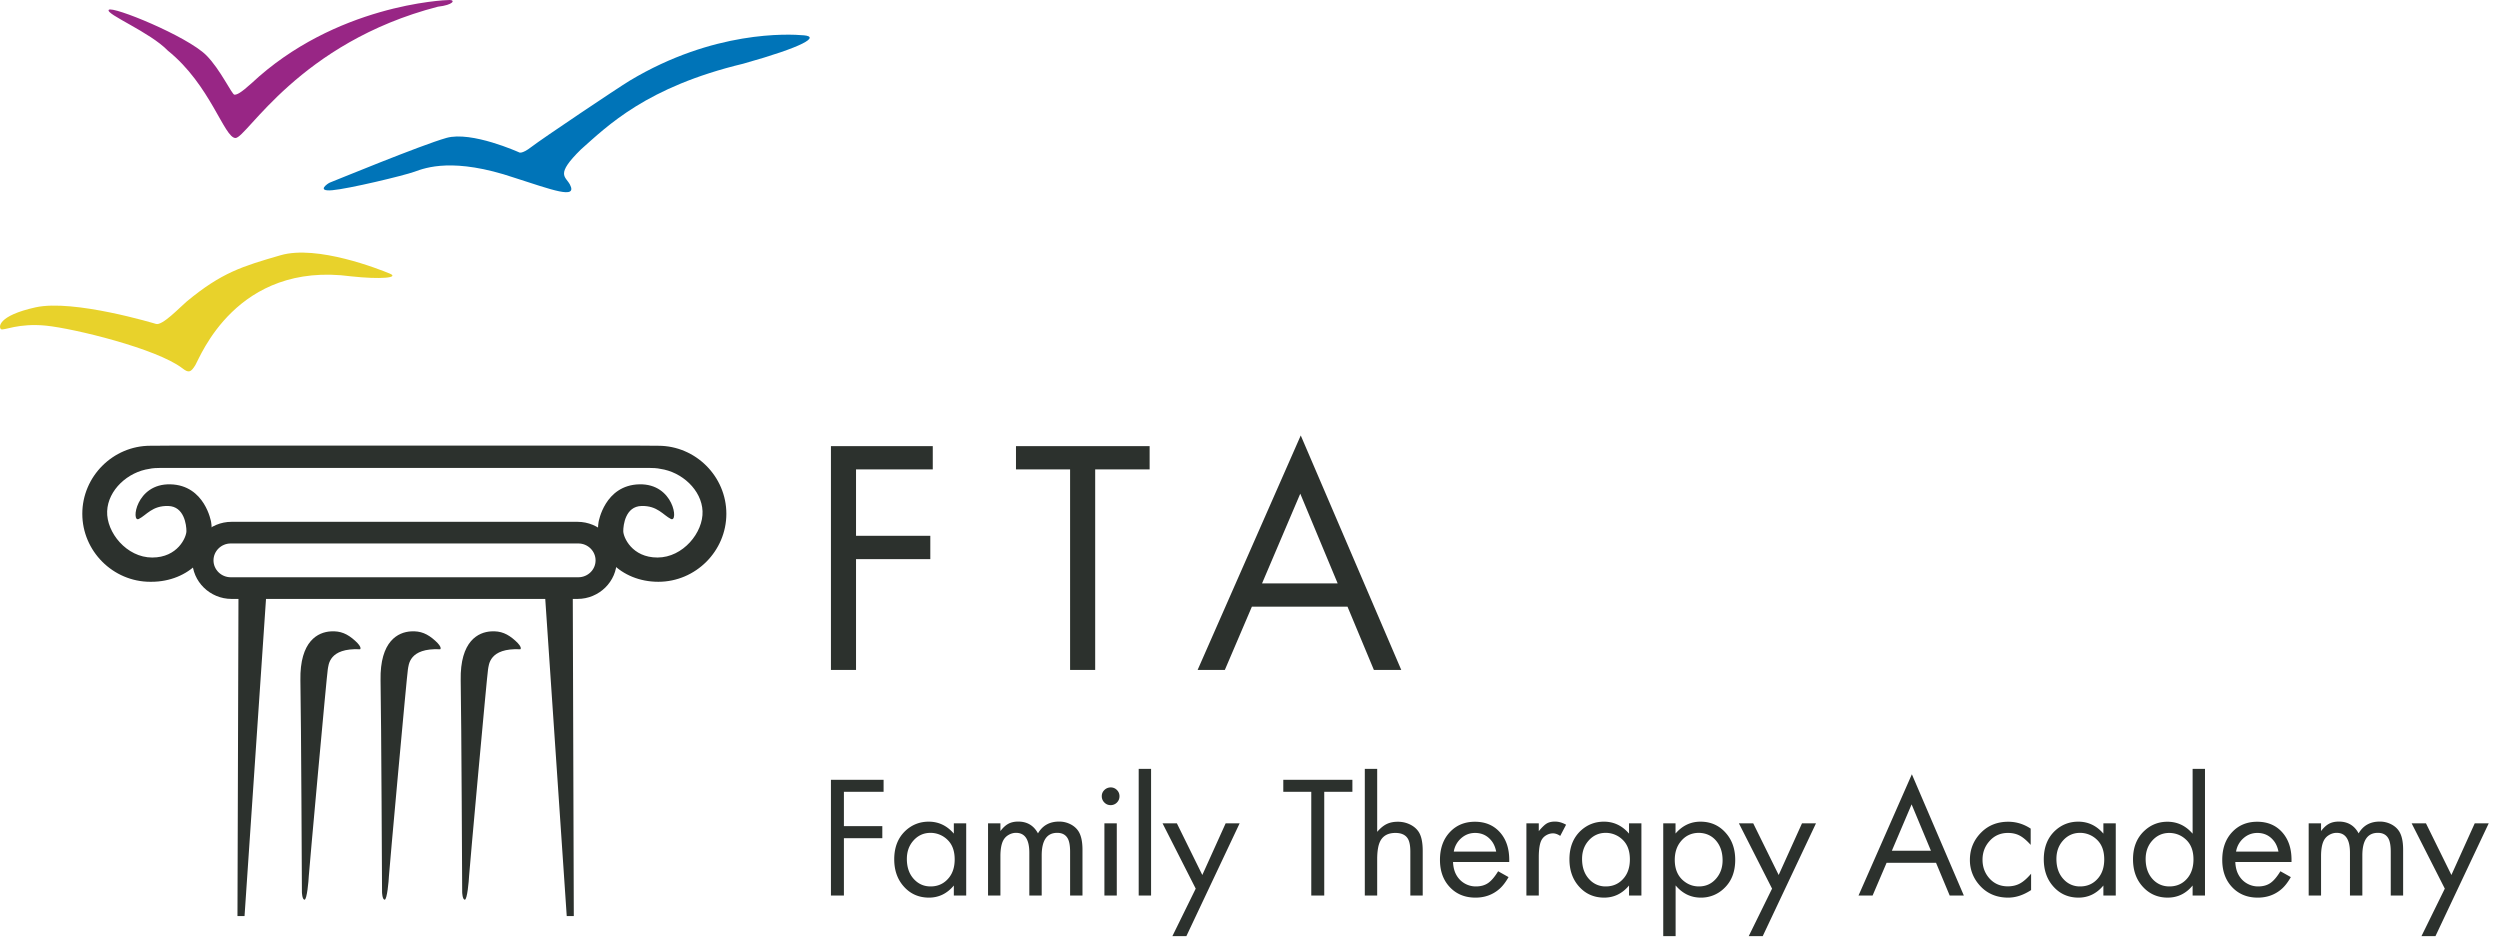 <?xml version="1.0" encoding="UTF-8"?>
<svg xmlns="http://www.w3.org/2000/svg" viewBox="0 0 328 124" xml:space="preserve" style="fill-rule:evenodd;clip-rule:evenodd;stroke-linejoin:round;stroke-miterlimit:2">
  <path style="fill:none" d="M0 0h482v124H0z"></path>
  <clipPath id="a">
    <path d="M0 0h482v124H0z"></path>
  </clipPath>
  <g clip-path="url(#a)">
    <path d="M75.88 75.736H30.271c-1.243 0-2.26-.996-2.26-2.215 0-1.22 1.017-2.218 2.26-2.218h45.61c1.241 0 2.258.998 2.258 2.218s-1.017 2.215-2.259 2.215Zm-.112-7.273H30.379c-2.833 0-5.153 2.275-5.153 5.058 0 2.781 2.32 5.058 5.153 5.058h45.389c2.836 0 5.156-2.277 5.156-5.058 0-2.783-2.32-5.058-5.156-5.058Z" style="fill:#2c312d;fill-rule:nonzero"></path>
    <path d="m75.148 77.958.135 42.233h-.927l-2.861-42.233h3.653Zm-43.86 0-.132 42.233h.927l2.86-42.233h-3.655Zm36.983 7.226s.343-.22-.66-1.125c-1.002-.906-1.91-1.3-3.18-1.223-1.651.099-4.086 1.224-3.988 6.434.098 5.21.196 27.79.196 27.79s.024.955.342.979c.318.024.537-2.47.563-3.107.024-.636 2.372-26.542 2.487-27.11.113-.567.125-2.833 4.24-2.638Zm-21.028 0s.342-.22-.661-1.125c-1.002-.906-1.909-1.3-3.18-1.223-1.651.099-4.085 1.224-3.99 6.434.101 5.21.198 27.79.198 27.79s.025.955.342.979c.318.024.538-2.47.562-3.107.027-.636 2.375-26.542 2.489-27.11.112-.567.125-2.833 4.24-2.638Zm10.514 0s.342-.22-.661-1.125c-1.004-.906-1.909-1.3-3.18-1.223-1.65.099-4.085 1.224-3.987 6.434.098 5.21.196 27.79.196 27.79s.023.955.341.979c.318.024.54-2.47.564-3.107.024-.636 2.372-26.542 2.487-27.11.113-.567.125-2.833 4.24-2.638Zm28.619-26.7-3.542-.025H23.395l-3.539.025-.134-.001c-4.895 0-8.924 4.028-8.924 8.924s4.029 8.924 8.924 8.924l.134-.001c4.926 0 8.506-3.712 7.842-7.843 0 0-.796-4.83-5.343-4.944-4.546-.115-5.172 5.058-4.148 4.546 1.023-.51 1.76-1.761 3.865-1.704 2.103.056 2.387 2.5 2.387 3.296 0 .796-1.138 3.467-4.491 3.467-3.352 0-6.024-3.297-5.91-6.081.114-2.785 2.714-5.158 5.556-5.556 0 0 .395-.115 1.307-.115h64.39c.91 0 1.307.115 1.307.115 2.842.398 5.442 2.77 5.556 5.556.114 2.784-2.558 6.08-5.912 6.08s-4.489-2.67-4.489-3.466c0-.796.284-3.24 2.387-3.296 2.102-.057 2.842 1.193 3.865 1.704 1.024.512.398-4.66-4.15-4.546-4.546.113-5.341 4.944-5.341 4.944-.664 4.13 2.913 7.843 7.842 7.843 4.895 0 8.923-4.028 8.923-8.923 0-4.895-4.028-8.923-8.923-8.923Z" style="fill:#2c312d;fill-rule:nonzero"></path>
    <path d="M82.63 10.577c10.994-6.59 20.787-6.127 22.85-5.943 2.062.186.03 1.479-7.976 3.726-12.687 3.049-17.768 8.13-21.279 11.24-3.418 3.356-2.032 3.51-1.447 4.62 1.017 1.97-2.372.676-7.268-.894-8.006-2.71-11.67-1.324-13.117-.8-1.448.523-8.653 2.247-10.81 2.433-2.154.184-.553-.925-.276-1.017.276-.092 11.979-4.927 15.273-5.85 3.295-.924 9.5 1.886 9.5 1.886s.324.323 1.662-.717c1.34-1.04 11.248-7.69 12.888-8.684Z" style="fill:#0074b8"></path>
    <path d="M20.457 42.495s-10.808-3.28-15.796-2.171c-4.988 1.108-4.85 2.633-4.527 2.864.323.231 2.264-.83 5.913-.462 3.649.37 14.503 3.002 17.876 5.589.83.647 1.108.554 1.708-.416.601-.97 5.358-13.672 20.462-11.64 3.835.417 6.375.185 5.035-.369-1.34-.554-9.514-3.799-14.319-2.401-5.009 1.456-7.705 2.25-12.316 6.07-.924.785-3.204 3.213-4.036 2.936Z" style="fill:#e8d22b"></path>
    <path d="M14.268 1.294c-.462.553 5.404 2.909 7.76 5.357 5.574 4.48 7.39 11.455 8.869 11.455 1.478 0 8.345-12.517 26.56-17.228C59.489.646 59.766 0 58.981 0c-.785 0-15.012.646-26.005 10.947-1.432 1.293-1.894 1.478-2.218 1.478-.323 0-1.867-3.356-3.695-5.173C24.523 4.727 14.73.739 14.268 1.294Z" style="fill:#982685"></path>
    <path d="M115.927 103.887h-5.206v4.504h5.039v1.58h-5.039v7.519h-1.702v-15.183h6.908v1.58ZM125.143 108.024h1.623v9.466h-1.623v-1.312c-.883 1.06-1.969 1.59-3.26 1.59-1.408 0-2.554-.537-3.437-1.613-.749-.912-1.123-2.05-1.123-3.415 0-1.586.501-2.843 1.502-3.77.852-.779 1.861-1.168 3.025-1.168 1.298 0 2.395.523 3.293 1.568v-1.346Zm-3.048 1.246c-.92 0-1.684.352-2.292 1.057-.548.638-.823 1.427-.823 2.369 0 1.135.33 2.039.99 2.714.579.593 1.283.89 2.114.89 1.016 0 1.831-.393 2.447-1.179.482-.616.723-1.405.723-2.369 0-1.135-.33-2.006-.99-2.614a3.168 3.168 0 0 0-2.169-.868ZM129.631 108.024h1.624v1.013c.334-.445.68-.764 1.04-.957.36-.193.791-.289 1.296-.289 1.171 0 2.035.515 2.591 1.546.601-1.031 1.524-1.546 2.77-1.546a3.25 3.25 0 0 1 1.485.345c.456.229.81.541 1.062.934.349.549.523 1.353.523 2.414v6.006h-1.624v-5.739c0-.794-.104-1.376-.311-1.747-.275-.489-.735-.734-1.38-.734-1.357 0-2.035.99-2.035 2.97v5.25h-1.624v-5.617c0-1.735-.582-2.603-1.746-2.603-.349 0-.681.095-.996.284a1.748 1.748 0 0 0-.695.739c-.237.468-.356 1.15-.356 2.047v5.15h-1.624v-9.466ZM146.522 108.024v9.466h-1.624v-9.466h1.624Zm-.801-4.716c.319 0 .591.113.817.339.226.227.339.499.339.818 0 .326-.113.602-.339.829a1.126 1.126 0 0 1-.828.339c-.319 0-.592-.115-.818-.345a1.146 1.146 0 0 1-.339-.834c0-.312.113-.579.339-.801.226-.223.502-.337.829-.345ZM149.397 100.872h1.624v16.618h-1.624zM156.878 116.589l-4.35-8.565h1.88l3.337 6.774 3.059-6.774h1.835l-6.985 14.794h-1.835l3.059-6.229ZM173.741 103.887v13.603h-1.702v-13.603h-3.671v-1.58h9.066v1.58h-3.693ZM179.063 100.872h1.624v8.265c.408-.475.82-.814 1.235-1.018.415-.204.908-.306 1.479-.306.564 0 1.088.117 1.574.35.486.234.862.547 1.129.94.371.542.556 1.383.556 2.525v5.862h-1.624v-5.751c0-.756-.103-1.316-.311-1.679-.304-.519-.853-.779-1.646-.779-.979 0-1.65.375-2.014 1.124-.252.519-.378 1.305-.378 2.358v4.727h-1.624v-16.618ZM198.012 113.096h-7.375c.03.646.163 1.191.401 1.636.266.496.63.882 1.09 1.156a2.89 2.89 0 0 0 1.512.412c.631 0 1.161-.147 1.591-.439.43-.293.871-.811 1.324-1.552l1.368.767c-.378.66-.768 1.168-1.168 1.524-.875.779-1.932 1.168-3.17 1.168-1.513 0-2.714-.549-3.604-1.646-.705-.875-1.057-1.976-1.057-3.304 0-1.535.449-2.766 1.346-3.693.845-.875 1.924-1.312 3.237-1.312 1.357 0 2.447.456 3.27 1.368.823.912 1.235 2.121 1.235 3.626v.289Zm-1.713-1.368c-.104-.526-.286-.967-.545-1.323-.556-.749-1.298-1.124-2.225-1.124-.69 0-1.296.23-1.819.69a2.957 2.957 0 0 0-.973 1.757h5.562ZM200.264 108.024h1.624v1.024c.416-.505.764-.84 1.046-1.007.282-.167.645-.25 1.09-.25.467 0 .949.137 1.446.411l-.768 1.469c-.333-.223-.648-.334-.945-.334-.304 0-.595.08-.873.239a1.602 1.602 0 0 0-.629.628c-.244.445-.367 1.213-.367 2.303v4.983h-1.624v-9.466ZM213.729 108.024h1.624v9.466h-1.624v-1.312c-.882 1.06-1.969 1.59-3.259 1.59-1.409 0-2.555-.537-3.437-1.613-.749-.912-1.123-2.05-1.123-3.415 0-1.586.5-2.843 1.501-3.77.853-.779 1.861-1.168 3.026-1.168 1.297 0 2.395.523 3.292 1.568v-1.346Zm-3.048 1.246c-.919 0-1.683.352-2.291 1.057-.549.638-.823 1.427-.823 2.369 0 1.135.33 2.039.99 2.714a2.84 2.84 0 0 0 2.113.89c1.016 0 1.832-.393 2.447-1.179.482-.616.723-1.405.723-2.369 0-1.135-.33-2.006-.99-2.614a3.168 3.168 0 0 0-2.169-.868ZM219.841 122.818h-1.624v-14.794h1.613v1.335c.898-1.038 1.988-1.557 3.271-1.557 1.408 0 2.554.537 3.437 1.613.748.904 1.123 2.039 1.123 3.403 0 1.595-.501 2.852-1.502 3.771a4.3 4.3 0 0 1-3.014 1.179c-1.305 0-2.406-.534-3.304-1.602v6.652Zm3.07-13.548c-1.008 0-1.82.393-2.436 1.179-.496.63-.745 1.42-.745 2.369 0 1.113.334 1.984 1.001 2.614.623.579 1.346.868 2.169.868.927 0 1.687-.352 2.281-1.057.548-.645.823-1.435.823-2.369 0-1.127-.33-2.036-.99-2.725-.549-.564-1.25-.857-2.103-.879ZM232.494 116.589l-4.349-8.565h1.88l3.337 6.774 3.059-6.774h1.835l-6.985 14.794h-1.836l3.059-6.229ZM254.007 113.197h-6.485l-1.835 4.293h-1.847l6.997-15.906 6.818 15.906h-1.857l-1.791-4.293Zm-.668-1.58-2.536-6.084-2.591 6.084h5.127ZM266.426 108.714v2.136c-.519-.579-.999-.985-1.441-1.218-.441-.234-.954-.351-1.54-.351-1.009 0-1.832.375-2.469 1.124-.579.667-.868 1.464-.868 2.391 0 .972.311 1.798.934 2.481.623.674 1.417 1.012 2.381 1.012.6 0 1.13-.124 1.59-.373.46-.248.949-.677 1.468-1.285v2.147c-1.008.66-2.009.99-3.003.99-1.616 0-2.91-.589-3.882-1.768a4.862 4.862 0 0 1-1.145-3.182c0-1.423.508-2.636 1.523-3.637.927-.912 2.099-1.368 3.515-1.368 1.039 0 2.017.3 2.937.901ZM275.964 108.024h1.624v9.466h-1.624v-1.312c-.882 1.06-1.969 1.59-3.259 1.59-1.409 0-2.555-.537-3.437-1.613-.749-.912-1.123-2.05-1.123-3.415 0-1.586.5-2.843 1.501-3.77.853-.779 1.861-1.168 3.026-1.168 1.297 0 2.395.523 3.292 1.568v-1.346Zm-3.048 1.246c-.919 0-1.683.352-2.291 1.057-.549.638-.823 1.427-.823 2.369 0 1.135.33 2.039.99 2.714a2.84 2.84 0 0 0 2.113.89c1.016 0 1.832-.393 2.447-1.179.482-.616.723-1.405.723-2.369 0-1.135-.33-2.006-.99-2.614a3.168 3.168 0 0 0-2.169-.868ZM287.671 100.872h1.624v16.618h-1.624v-1.312c-.867 1.06-1.957 1.59-3.27 1.59-1.394 0-2.536-.537-3.426-1.613-.749-.904-1.123-2.043-1.123-3.415 0-1.579.504-2.832 1.513-3.759.845-.779 1.846-1.168 3.003-1.168 1.305 0 2.406.523 3.303 1.568v-8.509Zm-3.047 8.409c-.92 0-1.684.352-2.292 1.057-.548.638-.823 1.424-.823 2.358 0 1.135.33 2.043.99 2.725.579.586 1.287.879 2.125.879 1.016 0 1.828-.389 2.436-1.168.482-.623.723-1.416.723-2.38 0-1.128-.33-1.995-.99-2.603-.601-.564-1.324-.853-2.169-.868ZM300.647 113.096h-7.375c.03.646.163 1.191.401 1.636.266.496.63.882 1.09 1.156a2.89 2.89 0 0 0 1.512.412c.631 0 1.161-.147 1.591-.439.43-.293.871-.811 1.324-1.552l1.368.767c-.378.66-.768 1.168-1.168 1.524-.875.779-1.932 1.168-3.17 1.168-1.513 0-2.714-.549-3.604-1.646-.705-.875-1.057-1.976-1.057-3.304 0-1.535.449-2.766 1.346-3.693.845-.875 1.924-1.312 3.237-1.312 1.357 0 2.447.456 3.27 1.368.823.912 1.235 2.121 1.235 3.626v.289Zm-1.713-1.368c-.104-.526-.286-.967-.545-1.323-.556-.749-1.298-1.124-2.225-1.124-.69 0-1.296.23-1.819.69a2.957 2.957 0 0 0-.973 1.757h5.562ZM302.899 108.024h1.624v1.013c.334-.445.681-.764 1.04-.957.36-.193.792-.289 1.296-.289 1.172 0 2.036.515 2.592 1.546.601-1.031 1.524-1.546 2.77-1.546a3.25 3.25 0 0 1 1.484.345c.457.229.811.541 1.063.934.348.549.523 1.353.523 2.414v6.006h-1.624v-5.739c0-.794-.104-1.376-.312-1.747-.274-.489-.734-.734-1.379-.734-1.357 0-2.036.99-2.036 2.97v5.25h-1.624v-5.617c0-1.735-.582-2.603-1.746-2.603-.349 0-.68.095-.996.284a1.754 1.754 0 0 0-.695.739c-.237.468-.356 1.15-.356 2.047v5.15h-1.624v-9.466ZM320.758 116.589l-4.349-8.565h1.879l3.337 6.774 3.059-6.774h1.835l-6.985 14.794h-1.835l3.059-6.229ZM122.38 61.585h-10.069v8.714h9.746v3.055h-9.746v14.544h-3.292V58.53h13.361v3.055ZM143.688 61.585v26.313h-3.292V61.585h-7.099V58.53h17.534v3.055h-7.143ZM176.791 79.593h-12.543l-3.55 8.305h-3.572l13.533-30.766 13.189 30.766h-3.593l-3.464-8.305Zm-1.291-3.055-4.905-11.768-5.013 11.768h9.918Z" style="fill:#2c312d;fill-rule:nonzero"></path>
  </g>
</svg>
